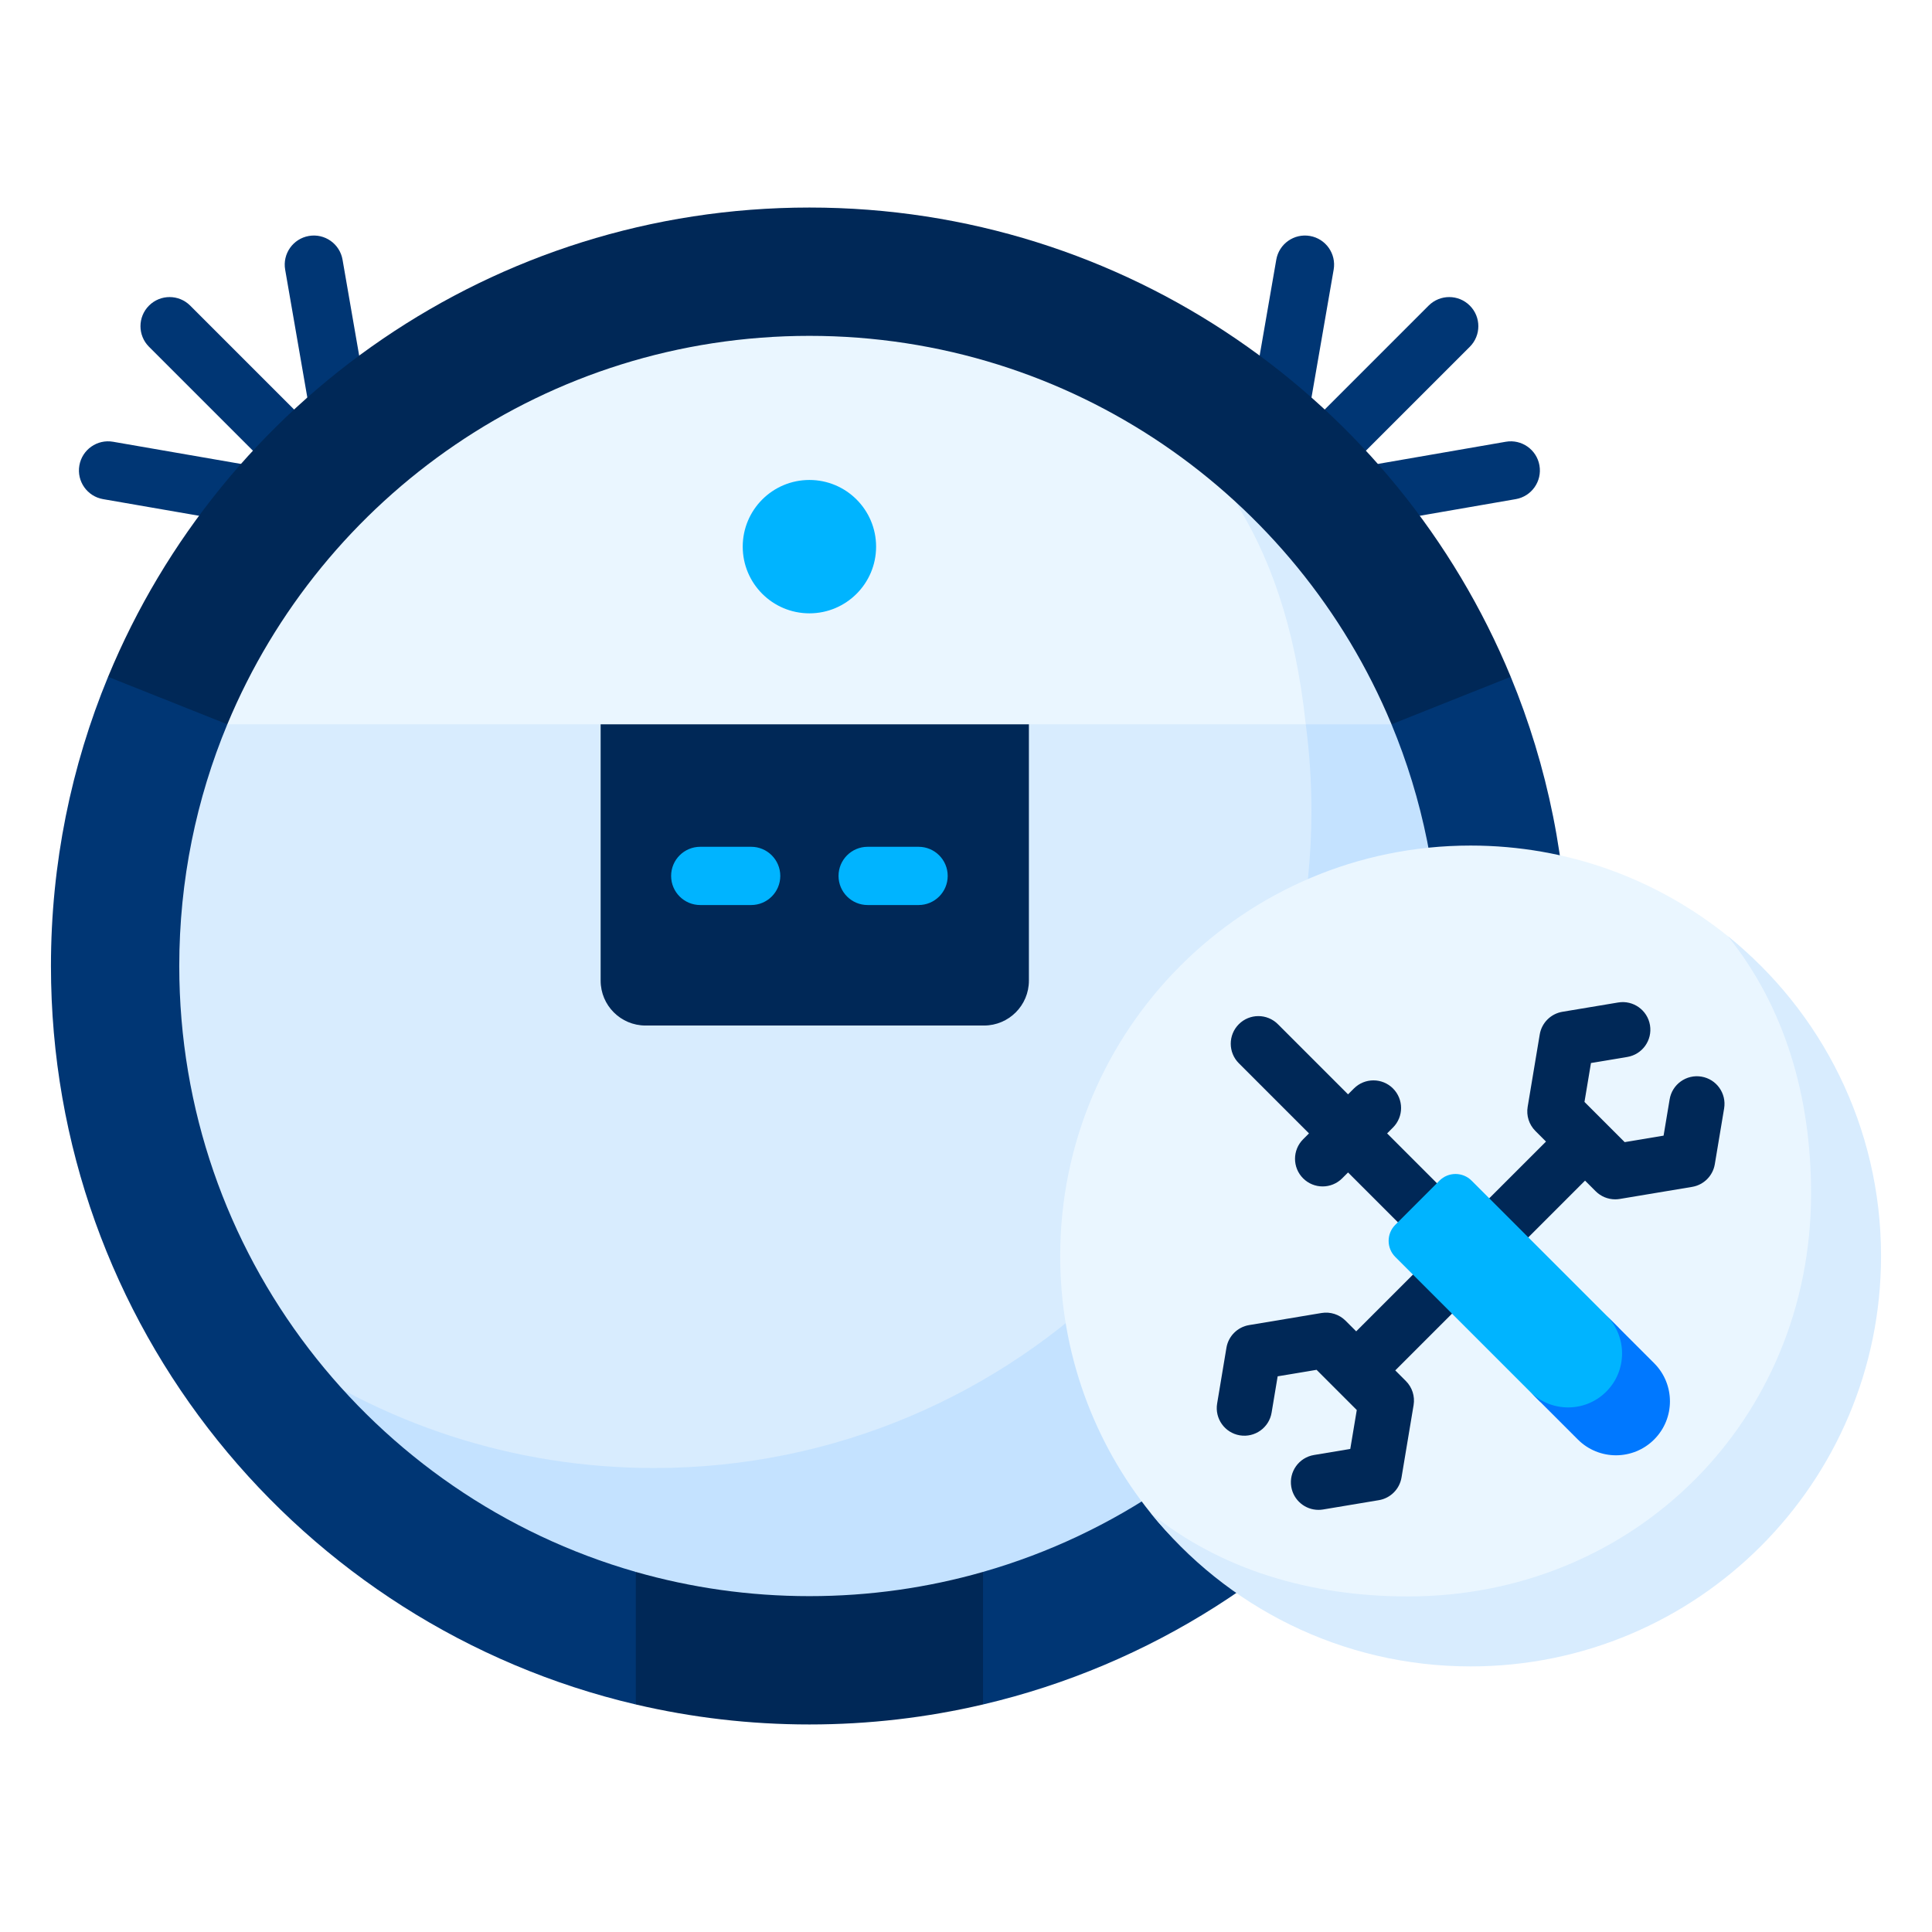 <?xml version="1.0" encoding="UTF-8"?> <svg xmlns="http://www.w3.org/2000/svg" width="512" height="512" viewBox="0 0 512 512" fill="none"><path d="M376.761 192.474L344.778 204.616H72.461L52.243 192.474C77.638 127.68 140.704 81.798 214.502 81.798C262.905 81.798 306.688 101.534 338.247 133.391C354.824 150.111 368.025 170.165 376.761 192.474Z" fill="#EAF6FF"></path><path d="M376.761 192.474L354.135 199.155L346.036 191.948C343.206 165.226 336.086 146.766 327.329 132.885C323.965 127.555 329.788 129.263 338.246 133.389C354.823 150.111 368.024 170.165 376.761 192.474Z" fill="#D8ECFE"></path><path d="M377.471 197.003L346.036 191.949L272.671 191.947L214.503 207.648L159.176 191.947H60.242L52.246 192.478C44.535 212.16 40.298 233.585 40.298 256.001C40.298 352.212 118.292 430.205 214.502 430.205C310.712 430.205 388.706 352.211 388.706 256C388.706 233.584 385.182 216.685 377.471 197.003Z" fill="#D8ECFE"></path><path d="M376.757 192.477L368.761 191.946H346.04C347.024 199.438 347.543 207.076 347.543 214.837C347.543 311.048 269.549 389.041 173.339 389.041C135.742 389.041 100.927 377.13 72.461 356.877C104.036 401.256 155.888 430.204 214.502 430.204C310.713 430.204 388.706 352.21 388.706 256C388.706 233.584 384.469 212.159 376.757 192.477Z" fill="#C4E2FF"></path><path d="M80.191 129.406C78.216 129.406 76.241 128.652 74.734 127.146L39.489 91.9C36.475 88.887 36.475 84 39.489 80.987C42.502 77.974 47.389 77.974 50.403 80.987L85.647 116.231C88.661 119.245 88.661 124.132 85.647 127.145C84.141 128.652 82.166 129.406 80.191 129.406Z" fill="#003674"></path><path d="M70.04 139.566C69.602 139.566 69.159 139.528 68.713 139.452L27.317 132.276C23.117 131.549 20.304 127.554 21.032 123.355C21.76 119.156 25.754 116.341 29.953 117.069L71.348 124.244C75.548 124.972 78.361 128.966 77.634 133.166C76.984 136.92 73.724 139.566 70.04 139.566Z" fill="#003674"></path><path d="M90.34 119.249C86.656 119.249 83.396 116.602 82.745 112.848L75.57 71.453C74.841 67.254 77.656 63.259 81.856 62.532C86.06 61.805 90.05 64.618 90.777 68.818L97.953 110.213C98.681 114.412 95.867 118.406 91.667 119.134C91.221 119.211 90.778 119.249 90.34 119.249Z" fill="#003674"></path><path d="M348.813 129.406C346.838 129.406 344.863 128.653 343.356 127.146C340.342 124.133 340.342 119.246 343.356 116.232L378.602 80.988C381.616 77.975 386.503 77.974 389.515 80.988C392.529 84.001 392.529 88.888 389.515 91.901L354.27 127.146C352.764 128.652 350.788 129.406 348.813 129.406Z" fill="#003674"></path><path d="M338.664 119.249C338.227 119.249 337.783 119.211 337.337 119.134C333.137 118.405 330.324 114.412 331.051 110.213L338.227 68.818C338.955 64.618 342.949 61.803 347.148 62.532C351.348 63.26 354.161 67.254 353.434 71.453L346.258 112.848C345.608 116.601 342.347 119.249 338.664 119.249Z" fill="#003674"></path><path d="M358.965 139.566C355.281 139.566 352.02 136.92 351.37 133.166C350.641 128.966 353.456 124.972 357.656 124.244L399.051 117.069C403.249 116.341 407.244 119.155 407.972 123.355C408.7 127.554 405.886 131.549 401.686 132.276L360.291 139.452C359.846 139.528 359.402 139.566 358.965 139.566Z" fill="#003674"></path><path d="M214.503 89.005C284.037 89.005 343.637 131.507 368.762 191.946L386.667 196.437L400.362 179.364C370.232 106.374 298.373 55 214.503 55C130.633 55 58.773 106.374 28.644 179.364L40.299 192.477L60.243 191.946C85.368 131.507 144.968 89.005 214.503 89.005Z" fill="#002857"></path><path d="M214.502 162.541C224.262 162.541 232.174 154.629 232.174 144.869C232.174 135.109 224.262 127.197 214.502 127.197C204.742 127.197 196.83 135.109 196.83 144.869C196.83 154.629 204.742 162.541 214.502 162.541Z" fill="#00B4FF"></path><path d="M214.502 422.995C198.543 422.995 183.108 420.753 168.491 416.573L160.311 432.515L168.491 451.702C183.268 455.163 198.67 457 214.502 457C230.334 457 245.736 455.163 260.513 451.702L265.889 432.968L260.513 416.573C245.896 420.753 230.461 422.995 214.502 422.995Z" fill="#002857"></path><path d="M47.507 256C47.507 233.305 52.042 211.672 60.242 191.946L28.643 179.364C18.893 202.983 13.502 228.86 13.502 256C13.502 351.177 79.656 430.897 168.491 451.702V416.573C98.638 396.594 47.507 332.27 47.507 256Z" fill="#003674"></path><path d="M415.502 256C415.502 228.86 410.111 202.983 400.361 179.364L368.761 191.946C376.962 211.672 381.497 233.305 381.497 256C381.497 332.27 330.365 396.594 260.512 416.573V451.702C349.346 430.897 415.502 351.177 415.502 256Z" fill="#003674"></path><path d="M260.775 271.775H171.069C164.5 271.775 159.175 266.449 159.175 259.88V191.946H272.669V259.88C272.67 266.449 267.345 271.775 260.775 271.775Z" fill="#002857"></path><path d="M243.432 239.844H229.938C225.676 239.844 222.221 236.388 222.221 232.126C222.221 227.865 225.676 224.409 229.938 224.409H243.432C247.693 224.409 251.149 227.865 251.149 232.126C251.149 236.388 247.694 239.844 243.432 239.844Z" fill="#00B4FF"></path><path d="M199.064 239.844H185.571C181.309 239.844 177.854 236.388 177.854 232.126C177.854 227.865 181.309 224.409 185.571 224.409H199.064C203.326 224.409 206.782 227.865 206.782 232.126C206.782 236.388 203.327 239.844 199.064 239.844Z" fill="#00B4FF"></path><path d="M490.927 332.848C490.927 392.918 449.8 434.52 389.73 434.52C355.468 434.52 324.911 425.771 304.974 401.013C289.955 382.364 280.963 358.657 280.963 332.848C280.963 272.778 329.659 224.081 389.73 224.081C415.538 224.081 439.245 233.073 457.895 248.092C482.652 268.029 490.927 298.587 490.927 332.848Z" fill="#EAF6FF"></path><path d="M457.896 248.092C472.914 266.742 479.955 290.45 479.955 316.259C479.955 376.329 433.21 423.073 373.141 423.073C347.332 423.073 323.624 416.032 304.975 401.013C324.911 425.771 355.469 441.614 389.73 441.614C449.8 441.615 498.496 392.918 498.496 332.848C498.496 298.588 482.652 268.029 457.896 248.092Z" fill="#D8ECFE"></path><path d="M389.731 322.497L367.599 300.364L369.157 298.805C372.015 295.947 372.015 291.313 369.157 288.455C366.298 285.597 361.665 285.597 358.805 288.455L357.247 290.013L338.656 271.422C335.797 268.563 331.164 268.563 328.305 271.422C325.447 274.28 325.447 278.914 328.305 281.773L346.895 300.364L345.337 301.922C342.479 304.78 342.479 309.414 345.337 312.272C346.767 313.702 348.64 314.416 350.513 314.416C352.386 314.416 354.259 313.701 355.689 312.272L357.247 310.714L379.38 332.847L389.731 322.497Z" fill="#002857"></path><path d="M379.38 332.848L359.408 352.82L356.593 350.005C354.92 348.333 352.541 347.571 350.213 347.96L331.031 351.161C327.947 351.675 325.53 354.093 325.017 357.176L322.551 371.957C321.886 375.944 324.579 379.715 328.565 380.38C332.549 381.04 336.323 378.352 336.988 374.365L338.594 364.739L348.906 363.019L359.559 373.673L357.838 383.984L348.212 385.591C344.225 386.257 341.533 390.028 342.198 394.015C342.795 397.595 345.895 400.13 349.409 400.13C349.808 400.13 350.214 400.097 350.622 400.03L365.403 397.563C368.487 397.049 370.903 394.633 371.417 391.548L374.618 372.366C375.007 370.034 374.247 367.658 372.575 365.987L369.758 363.17L420.052 312.877L422.867 315.692C424.251 317.076 426.118 317.836 428.043 317.836C428.444 317.836 428.846 317.803 429.248 317.736L448.43 314.535C451.514 314.021 453.93 311.605 454.444 308.52L456.911 293.739C457.576 289.752 454.884 285.981 450.897 285.315C446.909 284.651 443.138 287.344 442.474 291.331L440.867 300.957L430.555 302.677L419.902 292.023L421.623 281.711L431.25 280.106C435.236 279.441 437.929 275.669 437.264 271.683C436.6 267.697 432.832 265.005 428.841 265.668L414.059 268.133C410.974 268.648 408.559 271.065 408.045 274.148L404.845 293.331C404.455 295.662 405.216 298.039 406.888 299.71L409.704 302.526L389.73 322.497L379.38 332.848Z" fill="#002857"></path><path d="M437.112 378.731C431.529 384.314 426.085 385.145 420.502 379.562L408.065 371.402L369.765 333.102C367.414 330.752 367.414 326.941 369.765 324.591L381.473 312.882C383.823 310.532 387.634 310.532 389.984 312.882L428.866 351.764L437.112 362.786C442.697 368.369 442.697 373.148 437.112 378.731Z" fill="#00B4FF"></path><path d="M438.364 361.262L425.678 348.576C431.261 354.159 431.261 363.212 425.678 368.795C420.095 374.378 411.042 374.378 405.459 368.795L418.145 381.481C423.728 387.064 432.781 387.064 438.364 381.481C443.948 375.898 443.948 366.845 438.364 361.262Z" fill="#0078FF"></path></svg> 